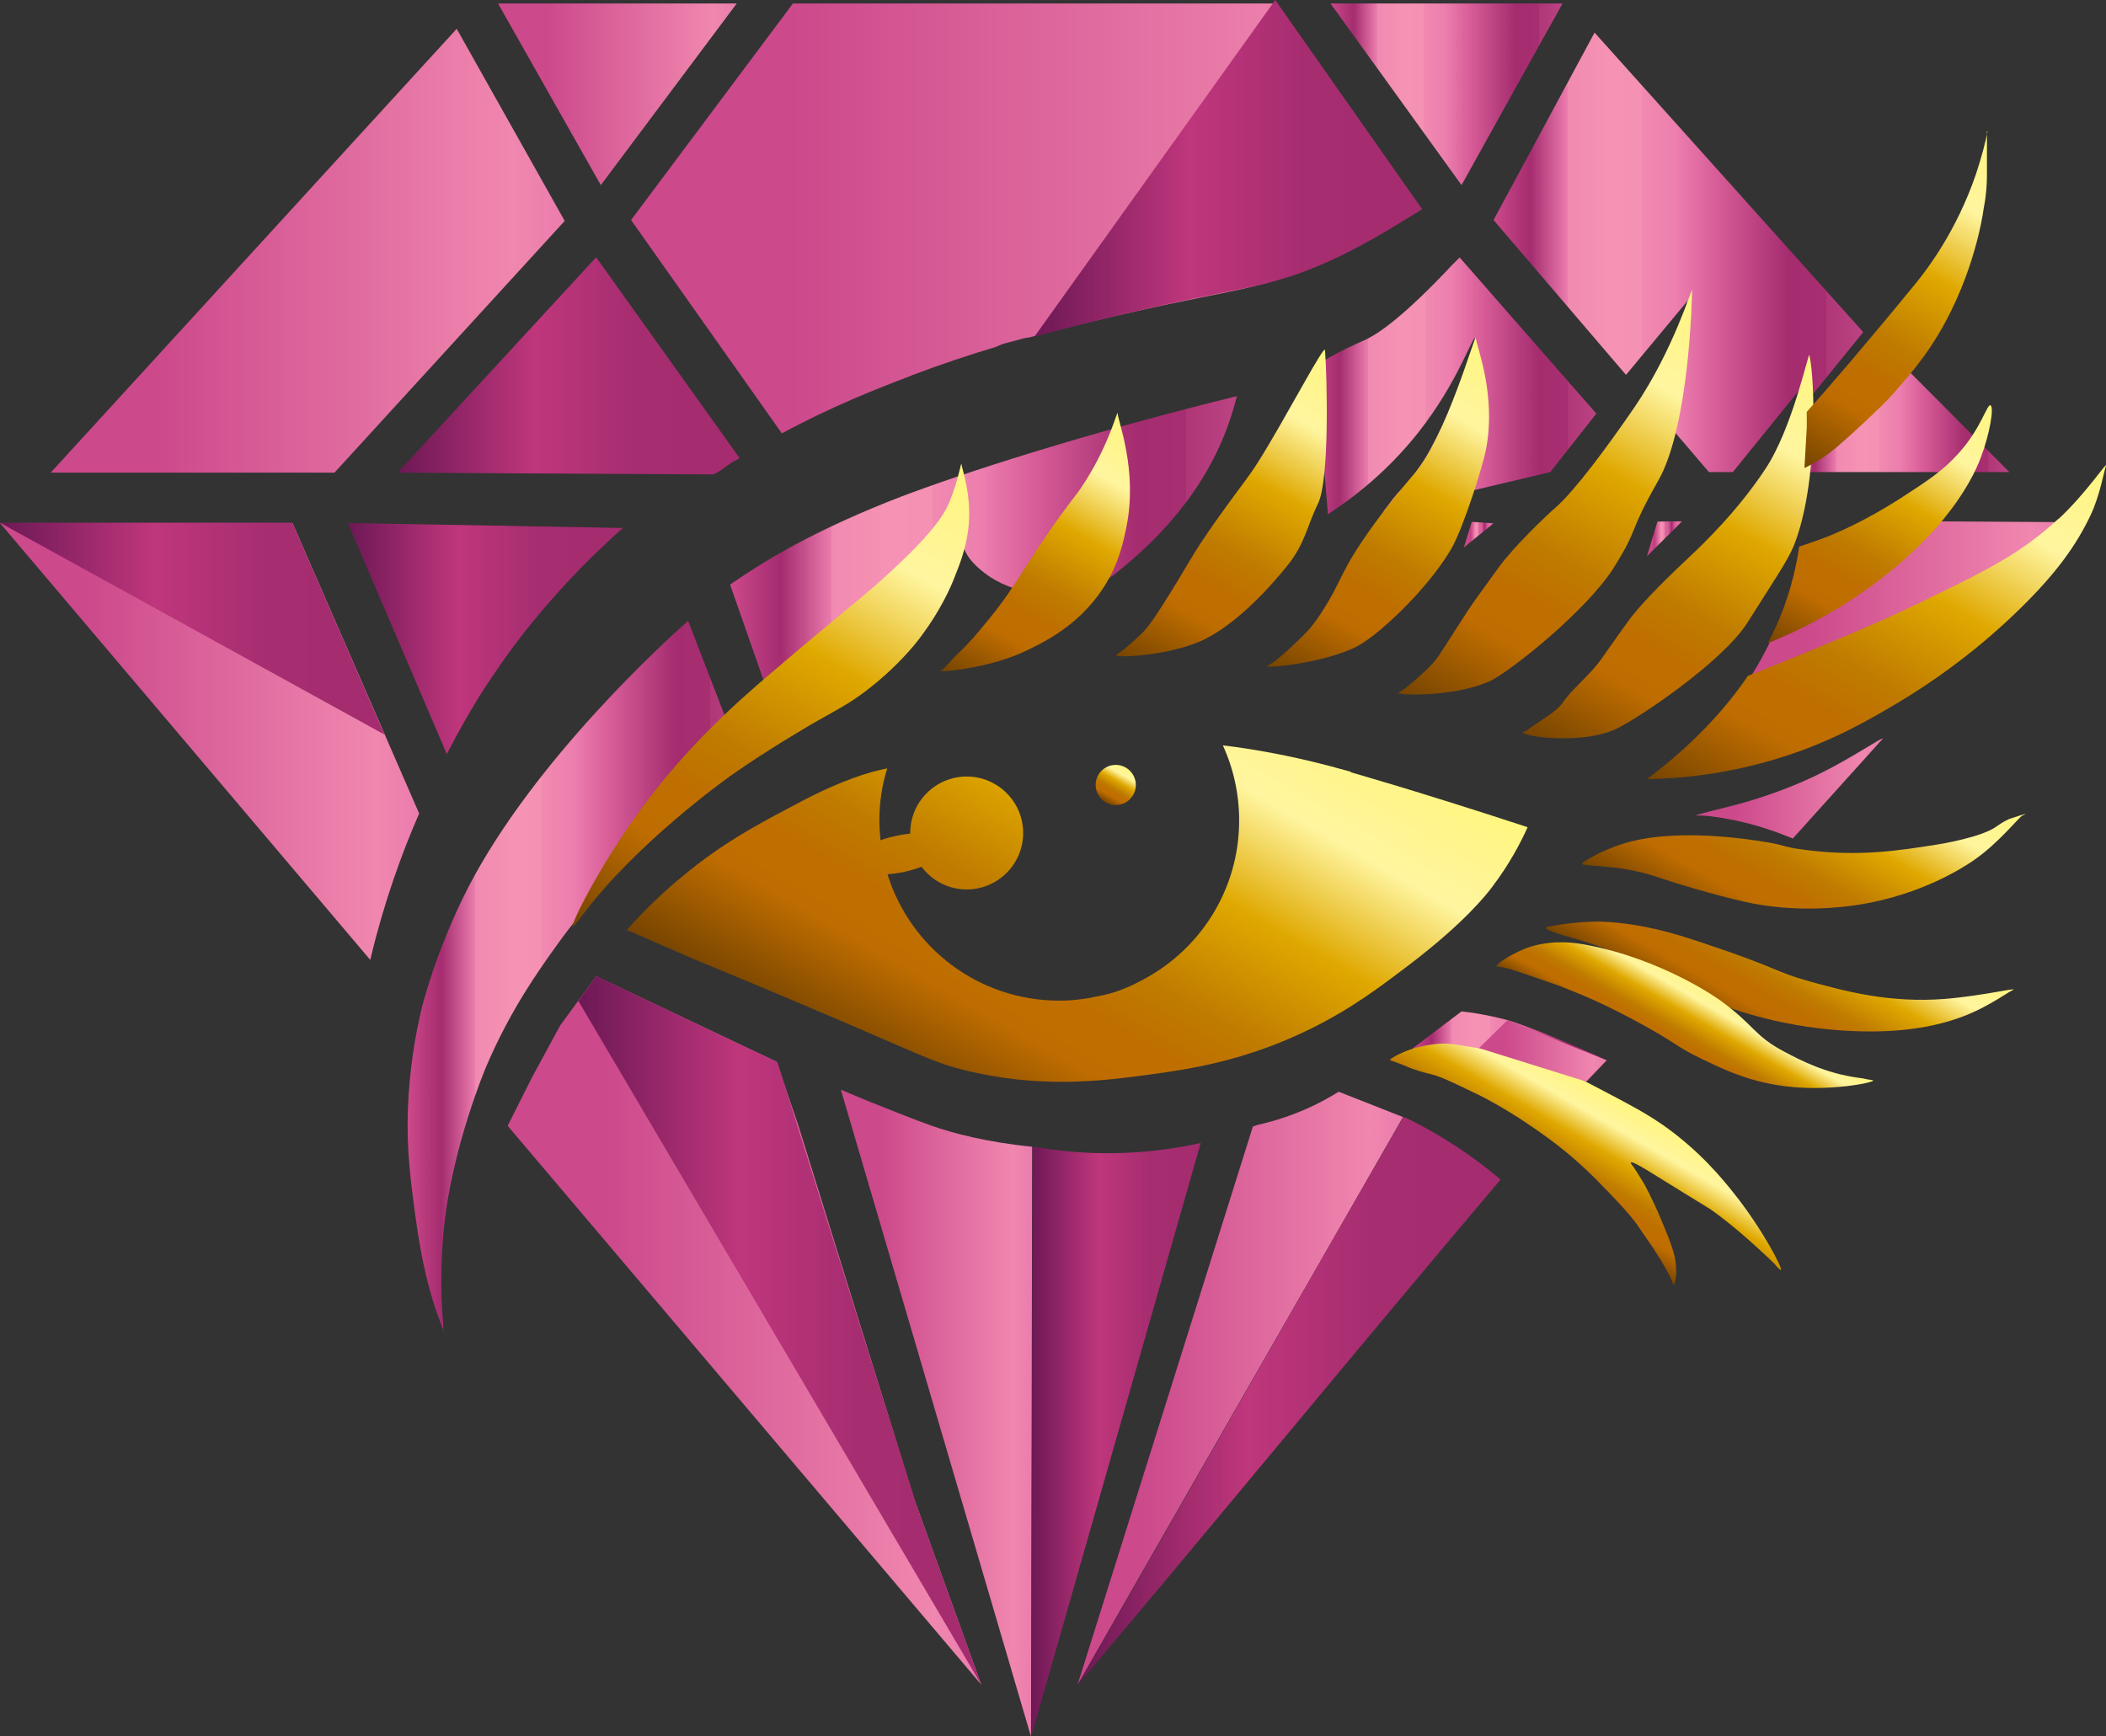 <?xml version="1.0" encoding="UTF-8"?> <svg xmlns="http://www.w3.org/2000/svg" xmlns:xlink="http://www.w3.org/1999/xlink" id="_Слой_2" data-name="Слой 2" viewBox="0 0 723.5 596.5"><rect x="0" y="0" width="723.5" height="596.5" fill="#333333" stroke="none"/><defs><style> .cls-1 { fill: url(#_Безымянный_градиент_429-5); } .cls-1, .cls-2, .cls-3, .cls-4, .cls-5, .cls-6, .cls-7, .cls-8, .cls-9, .cls-10, .cls-11, .cls-12, .cls-13, .cls-14, .cls-15, .cls-16, .cls-17, .cls-18, .cls-19, .cls-20, .cls-21, .cls-22, .cls-23, .cls-24, .cls-25, .cls-26, .cls-27, .cls-28, .cls-29, .cls-30, .cls-31, .cls-32, .cls-33, .cls-34, .cls-35, .cls-36, .cls-37, .cls-38, .cls-39, .cls-40, .cls-41 { stroke-width: 0px; } .cls-2 { fill: url(#_Безымянный_градиент_446-13); } .cls-3 { fill: url(#_Новый_образец_градиента_копия_2-4); } .cls-4 { fill: url(#_Новый_образец_градиента_копия_2-5); } .cls-5 { fill: url(#_Безымянный_градиент_429-8); } .cls-6 { fill: url(#_Безымянный_градиент_446-8); } .cls-7 { fill: url(#_Безымянный_градиент_414-4); } .cls-8 { fill: url(#_Безымянный_градиент_414-2); } .cls-9 { fill: url(#_Безымянный_градиент_446-10); } .cls-10 { fill: url(#_Безымянный_градиент_446); } .cls-11 { fill: url(#_Безымянный_градиент_429-6); } .cls-12 { fill: url(#_Безымянный_градиент_414); } .cls-13 { fill: url(#_Безымянный_градиент_446-3); } .cls-14 { fill: url(#_Новый_образец_градиента_копия_2-7); } .cls-15 { fill: url(#_Безымянный_градиент_414-7); } .cls-16 { fill: url(#_Безымянный_градиент_429-9); } .cls-17 { fill: url(#_Безымянный_градиент_429-3); } .cls-18 { fill: url(#_Новый_образец_градиента_копия_3); } .cls-19 { fill: url(#_Безымянный_градиент_446-2); } .cls-20 { fill: url(#_Безымянный_градиент_446-5); } .cls-21 { fill: url(#_Безымянный_градиент_429-4); } .cls-22 { fill: url(#_Безымянный_градиент_446-7); } .cls-23 { fill: url(#_Безымянный_градиент_429-2); } .cls-24 { fill: url(#_Новый_образец_градиента_копия_2-3); } .cls-25 { fill: url(#_Новый_образец_градиента_копия_3-2); } .cls-26 { fill: url(#_Безымянный_градиент_446-4); } .cls-27 { fill: url(#_Безымянный_градиент_429-10); } .cls-28 { fill: url(#_Безымянный_градиент_429-7); } .cls-29 { fill: url(#_Новый_образец_градиента_копия_2); } .cls-30 { fill: url(#_Безымянный_градиент_446-11); } .cls-31 { fill: url(#_Безымянный_градиент_446-14); } .cls-32 { fill: url(#_Безымянный_градиент_446-15); } .cls-33 { fill: url(#_Безымянный_градиент_414-3); } .cls-34 { fill: url(#_Безымянный_градиент_414-6); } .cls-35 { fill: url(#_Безымянный_градиент_429); } .cls-36 { fill: url(#_Безымянный_градиент_446-9); } .cls-37 { fill: url(#_Новый_образец_градиента_копия_2-2); } .cls-38 { fill: url(#_Новый_образец_градиента_копия_2-6); } .cls-39 { fill: url(#_Безымянный_градиент_414-5); } .cls-40 { fill: url(#_Безымянный_градиент_446-12); } .cls-41 { fill: url(#_Безымянный_градиент_446-6); } </style><linearGradient id="_Новый_образец_градиента_копия_2" data-name="Новый образец градиента копия 2" x1="457.1" y1="32.4" x2="536.8" y2="32.4" gradientUnits="userSpaceOnUse"><stop offset="0" stop-color="#cc498b"></stop><stop offset=".1" stop-color="#a42c6f"></stop><stop offset=".2" stop-color="#eb7cad"></stop><stop offset=".2" stop-color="#ec7ead"></stop><stop offset=".2" stop-color="#f18ab1"></stop><stop offset=".3" stop-color="#f591b3"></stop><stop offset=".3" stop-color="#f693b4"></stop><stop offset=".4" stop-color="#f591b3"></stop><stop offset=".4" stop-color="#f18ab1"></stop><stop offset=".5" stop-color="#ec7ead"></stop><stop offset=".5" stop-color="#eb7cad"></stop><stop offset=".6" stop-color="#d85d98"></stop><stop offset=".8" stop-color="#a42c6f"></stop><stop offset=".9" stop-color="#a62e71"></stop><stop offset=".9" stop-color="#af3677"></stop><stop offset="1" stop-color="#bd4483"></stop><stop offset="1" stop-color="#d25793"></stop><stop offset="1" stop-color="#d85d98"></stop></linearGradient><linearGradient id="_Безымянный_градиент_429" data-name="Безымянный градиент 429" x1="174.4" y1="457.1" x2="337.1" y2="457.1" gradientUnits="userSpaceOnUse"><stop offset=".2" stop-color="#cc498b"></stop><stop offset=".9" stop-color="#f087af"></stop><stop offset="1" stop-color="#eb7cad"></stop></linearGradient><linearGradient id="_Безымянный_градиент_429-2" data-name="Безымянный градиент 429" x1="288.9" y1="485.5" x2="354.7" y2="485.5" xlink:href="#_Безымянный_градиент_429"></linearGradient><linearGradient id="_Новый_образец_градиента_копия_2-2" data-name="Новый образец градиента копия 2" x1="140.1" y1="335.4" x2="255.4" y2="335.4" xlink:href="#_Новый_образец_градиента_копия_2"></linearGradient><linearGradient id="_Новый_образец_градиента_копия_2-3" data-name="Новый образец градиента копия 2" x1="485.2" y1="359.8" x2="551.9" y2="359.8" xlink:href="#_Новый_образец_градиента_копия_2"></linearGradient><linearGradient id="_Безымянный_градиент_414" data-name="Безымянный градиент 414" x1="354.2" y1="494.6" x2="412.4" y2="494.6" gradientUnits="userSpaceOnUse"><stop offset="0" stop-color="#6d1855"></stop><stop offset=".4" stop-color="#bf367c"></stop><stop offset=".7" stop-color="#a62d70"></stop><stop offset=".7" stop-color="#a62d70"></stop><stop offset=".9" stop-color="#a42c6f"></stop></linearGradient><linearGradient id="_Безымянный_градиент_446" data-name="Безымянный градиент 446" x1="534.2" y1="418.2" x2="557.4" y2="378" gradientUnits="userSpaceOnUse"><stop offset="0" stop-color="#764400"></stop><stop offset=".2" stop-color="#bf6d00"></stop><stop offset=".3" stop-color="#bf6f00"></stop><stop offset=".4" stop-color="#bf7b00"></stop><stop offset=".6" stop-color="#dfa800"></stop><stop offset=".8" stop-color="#fff59f"></stop><stop offset=".9" stop-color="#fff58f"></stop><stop offset="1" stop-color="#fff67f"></stop></linearGradient><linearGradient id="_Новый_образец_градиента_копия_2-4" data-name="Новый образец градиента копия 2" x1="450.4" y1="132.6" x2="548.3" y2="132.6" xlink:href="#_Новый_образец_градиента_копия_2"></linearGradient><linearGradient id="_Безымянный_градиент_446-2" data-name="Безымянный градиент 446" x1="324.1" y1="382.2" x2="416.9" y2="221.6" xlink:href="#_Безымянный_градиент_446"></linearGradient><linearGradient id="_Безымянный_градиент_446-3" data-name="Безымянный градиент 446" x1="379.9" y1="275.7" x2="386.8" y2="263.7" xlink:href="#_Безымянный_градиент_446"></linearGradient><linearGradient id="_Новый_образец_градиента_копия_2-5" data-name="Новый образец градиента копия 2" x1="513.1" y1="86.7" x2="640.1" y2="86.7" xlink:href="#_Новый_образец_градиента_копия_2"></linearGradient><linearGradient id="_Новый_образец_градиента_копия_2-6" data-name="Новый образец градиента копия 2" x1="250.9" y1="186.6" x2="424.9" y2="186.6" xlink:href="#_Новый_образец_градиента_копия_2"></linearGradient><linearGradient id="_Новый_образец_градиента_копия_2-7" data-name="Новый образец градиента копия 2" x1="615.9" y1="139.3" x2="690.3" y2="139.3" xlink:href="#_Новый_образец_градиента_копия_2"></linearGradient><linearGradient id="_Безымянный_градиент_429-3" data-name="Безымянный градиент 429" x1="598.6" y1="207.8" x2="708.6" y2="207.8" xlink:href="#_Безымянный_градиент_429"></linearGradient><linearGradient id="_Безымянный_градиент_446-4" data-name="Безымянный градиент 446" x1="544.3" y1="264" x2="625.2" y2="124" xlink:href="#_Безымянный_градиент_446"></linearGradient><linearGradient id="_Безымянный_градиент_446-5" data-name="Безымянный градиент 446" x1="623.3" y1="162.8" x2="689.1" y2="48.8" xlink:href="#_Безымянный_градиент_446"></linearGradient><linearGradient id="_Безымянный_градиент_446-6" data-name="Безымянный градиент 446" x1="219.8" y1="331.7" x2="322" y2="154.6" xlink:href="#_Безымянный_градиент_446"></linearGradient><linearGradient id="_Безымянный_градиент_446-7" data-name="Безымянный градиент 446" x1="338" y1="238.9" x2="391.5" y2="146.2" xlink:href="#_Безымянный_градиент_446"></linearGradient><linearGradient id="_Безымянный_градиент_446-8" data-name="Безымянный градиент 446" x1="398.8" y1="234.1" x2="462.2" y2="124.2" xlink:href="#_Безымянный_градиент_446"></linearGradient><linearGradient id="_Безымянный_градиент_446-9" data-name="Безымянный градиент 446" x1="450.2" y1="237.5" x2="517" y2="121.8" xlink:href="#_Безымянный_градиент_446"></linearGradient><linearGradient id="_Безымянный_градиент_446-10" data-name="Безымянный градиент 446" x1="498.7" y1="248.7" x2="583.9" y2="101.2" xlink:href="#_Безымянный_градиент_446"></linearGradient><linearGradient id="_Безымянный_градиент_446-11" data-name="Безымянный градиент 446" x1="618.1" y1="227.2" x2="672.6" y2="132.7" xlink:href="#_Безымянный_градиент_446"></linearGradient><linearGradient id="_Безымянный_градиент_446-12" data-name="Безымянный градиент 446" x1="603.4" y1="289.4" x2="689.6" y2="140.2" xlink:href="#_Безымянный_градиент_446"></linearGradient><linearGradient id="_Безымянный_градиент_446-13" data-name="Безымянный градиент 446" x1="596.9" y1="327.7" x2="642.4" y2="248.9" xlink:href="#_Безымянный_градиент_446"></linearGradient><linearGradient id="_Безымянный_градиент_446-14" data-name="Безымянный градиент 446" x1="595.9" y1="356.5" x2="627" y2="302.6" xlink:href="#_Безымянный_градиент_446"></linearGradient><linearGradient id="_Безымянный_градиент_446-15" data-name="Безымянный градиент 446" x1="571.1" y1="364.9" x2="586.5" y2="338.2" xlink:href="#_Безымянный_градиент_446"></linearGradient><linearGradient id="_Новый_образец_градиента_копия_3" data-name="Новый образец градиента копия 3" x1="502.9" y1="183.7" x2="513.1" y2="183.7" gradientUnits="userSpaceOnUse"><stop offset="0" stop-color="#e570a8"></stop><stop offset="0" stop-color="#d45594"></stop><stop offset="0" stop-color="#cc498b"></stop><stop offset=".2" stop-color="#ca4789"></stop><stop offset=".2" stop-color="#c64084"></stop><stop offset=".2" stop-color="#bf367c"></stop><stop offset=".3" stop-color="#d86196"></stop><stop offset=".4" stop-color="#f693b4"></stop><stop offset=".5" stop-color="#ed84ac"></stop><stop offset=".5" stop-color="#dd679d"></stop><stop offset=".6" stop-color="#d85d98"></stop><stop offset=".7" stop-color="#a42c6f"></stop><stop offset=".8" stop-color="#d85d98"></stop><stop offset=".9" stop-color="#e570a8"></stop><stop offset="1" stop-color="#cc498b"></stop></linearGradient><linearGradient id="_Новый_образец_градиента_копия_3-2" data-name="Новый образец градиента копия 3" x1="565.8" y1="185.1" x2="577.9" y2="185.1" xlink:href="#_Новый_образец_градиента_копия_3"></linearGradient><linearGradient id="_Безымянный_градиент_429-4" data-name="Безымянный градиент 429" x1="370.3" y1="476.9" x2="482.1" y2="476.9" xlink:href="#_Безымянный_градиент_429"></linearGradient><linearGradient id="_Безымянный_градиент_414-2" data-name="Безымянный градиент 414" x1="370.3" y1="481.3" x2="515.4" y2="481.3" xlink:href="#_Безымянный_градиент_414"></linearGradient><linearGradient id="_Безымянный_градиент_429-5" data-name="Безымянный градиент 429" x1="17.4" y1="86.2" x2="194" y2="86.2" xlink:href="#_Безымянный_градиент_429"></linearGradient><linearGradient id="_Безымянный_градиент_414-3" data-name="Безымянный градиент 414" x1="136.6" y1="125.7" x2="254.1" y2="125.7" xlink:href="#_Безымянный_градиент_414"></linearGradient><linearGradient id="_Безымянный_градиент_429-6" data-name="Безымянный градиент 429" x1="171.1" y1="32.4" x2="253.1" y2="32.4" xlink:href="#_Безымянный_градиент_429"></linearGradient><linearGradient id="_Безымянный_градиент_414-4" data-name="Безымянный градиент 414" x1="198.7" y1="457.1" x2="337.1" y2="457.1" xlink:href="#_Безымянный_градиент_414"></linearGradient><linearGradient id="_Безымянный_градиент_429-7" data-name="Безымянный градиент 429" x1="508.1" y1="361.1" x2="551.9" y2="361.1" xlink:href="#_Безымянный_градиент_429"></linearGradient><linearGradient id="_Безымянный_градиент_429-8" data-name="Безымянный градиент 429" x1="582.7" y1="270.9" x2="646.9" y2="270.9" xlink:href="#_Безымянный_градиент_429"></linearGradient><linearGradient id="_Безымянный_градиент_429-9" data-name="Безымянный градиент 429" x1="0" y1="254.7" x2="143.9" y2="254.7" xlink:href="#_Безымянный_градиент_429"></linearGradient><linearGradient id="_Безымянный_градиент_414-5" data-name="Безымянный градиент 414" x1="0" y1="216" x2="132.1" y2="216" xlink:href="#_Безымянный_градиент_414"></linearGradient><linearGradient id="_Безымянный_градиент_414-6" data-name="Безымянный градиент 414" x1="119.6" y1="219.3" x2="214" y2="219.3" xlink:href="#_Безымянный_градиент_414"></linearGradient><linearGradient id="_Безымянный_градиент_429-10" data-name="Безымянный градиент 429" x1="216.9" y1="75" x2="486.7" y2="75" xlink:href="#_Безымянный_градиент_429"></linearGradient><linearGradient id="_Безымянный_градиент_414-7" data-name="Безымянный градиент 414" x1="355.5" y1="57.8" x2="488.4" y2="57.8" xlink:href="#_Безымянный_градиент_414"></linearGradient></defs><g id="_Слой_1-2" data-name="Слой 1"><g><polyline class="cls-29" points="457.1 1.2 502.1 63.6 536.8 1.2"></polyline><polygon class="cls-35" points="174.4 386.8 337.1 578.8 314.1 515.1 274.3 386.8 266.8 364.8 204.8 335.4 192.4 352.4 182.8 370.1 174.4 386.8"></polygon><path class="cls-23" d="m288.9,374.4c2.1.9,5.2,2.2,8.8,3.7,7.2,2.9,17,6.8,22.4,8.7,7.2,2.5,18.5,5.6,34.5,7.2-.1,67.6-.3,135.1-.4,202.7l-65.3-222.2Z"></path><path class="cls-37" d="m152.5,457.5c-.8-2.1-2-5.1-3.2-8.8-1.9-5.9-4.4-14.8-6.5-30.2-1.7-12.6-3.1-22.7-2.7-36.7.5-14.6,2.7-26.8,4.8-35.5,0,0,4.9-20,16-41.5,22.6-43.6,67.6-84.5,75.5-91.5,6.3,16.3,12.6,32.6,18.8,48.8-4.2,3.2-9.9,7.7-16.6,13.3-7.4,6.2-15,12.5-23.1,20.7-3.7,3.7-13.7,14-24.4,28.9-6.2,8.7-15.7,21.9-24,41.3,0,0-12,28-14.7,56.7-1.1,11.7-.7,23.1-.7,23.1.1,2.8.3,5.2.4,6.9l.2,2.8v1.7Z"></path><path class="cls-24" d="m485.2,360.3c5.6-4.3,11.2-8.5,16.9-12.8,3,.3,8.5,1.1,15.1,2.8,0,0,9.4,2.4,34.8,14-2.5,2.6-4.9,5.2-7.4,7.8"></path><path class="cls-12" d="m354.7,393.9c1.2.2,2.5.4,3.7.6,19.1,3,37.3,1.9,54.1-1.8l-58.2,203.8"></path><path class="cls-10" d="m477.3,364.2c1.8-1.5,6.3-3.6,10.3-4.5,6.9-1.6,9.9-1.3,15.1-.4,13,2.1,19.8,3.1,29.8,6.9,7,2.6,11.9,5.2,19.3,9.1,8.2,4.3,13.5,7.1,19.6,11.3,12.6,8.9,20.3,18.4,24.2,23.3,9.9,12.4,16.9,26,16.2,26.4-.2.2-1.3-1-2.2-2.1-1.5-1.5-3.7-3.5-6.3-5.9-3.3-3-8-7.2-14.4-11.9-2.5-1.8-1.4-.9-21.2-13.2-2.6-1.6-7-4.3-7.4-3.8-.2.2.3.9.8,1.4.9,1.4,2.2,3.4,3.7,5.9.5,1,2.7,4.8,5.9,12.4,2.2,5.3,3.3,7.9,4.2,11.1,1.8,6.2.6,11.1,0,11.3-.2,0-.3-3.4-10.5-17.8-2-2.8-2.2-4.4-15.3-17.7-8.1-8.2-14.7-13.4-24.3-19.9-9.2-6.2-16.8-10-19.7-11.3-7.1-3.4-10.6-5.1-14.2-5.9-1.1-.3-4.4-1-8.4-2.8-1.4-.6-4.4-1.6-5.2-2Z"></path><path class="cls-3" d="m501.4,88.5l-2.3,2.3c-16.8,17.9-25.6,24-30.6,26.2-1.3.6-8.4,3.5-17,8.9-1.1.7-.6,1.3-1.2,1.7l2.4,45c1-3.4,1.7-7.5,2.2-11.7l1.3,15.8c8.6-5.6,20.4-14.6,31.2-28.3,13.6-17.3,18.3-32.8,19.5-32.3,1.3.6-5.3,18.9-15.2,37.7-4.5,8.7-11.5,15.6-11.5,15.6-2,2.3-3.6,4.7-5,6.4l57.4-13.6,15.8-20.1c-15.6-17.9-31.3-35.7-46.9-53.6Z"></path><path class="cls-19" d="m464.2,265.2c-8.6-2.4-19.8-5.4-34.7-7.8-3.7-.6-6.8-1-9.4-1.3,3.6,7.8,5.6,16.6,5.6,25.8,0,24.2-13.9,45.1-34.2,55.3-2.2,1.2-4.7,2.3-7.5,3.3-2.2.8-4.3,1.3-6.4,1.7-4.4,1-9,1.6-13.7,1.6-27.7,0-51.2-18.2-59-43.4,1.8-.2,3.6-.4,5.6-.8,2.2-.5,4.3-1.1,6.1-1.8,3.5,4.7,9.1,7.8,15.5,7.8,10.7,0,19.4-8.7,19.4-19.4s-8.7-19.4-19.4-19.4-19.4,8.7-19.4,19.4,0,.1,0,.2c-1.6.2-3.2.4-4.9.8-1.9.4-3.7.9-5.3,1.5-.2-2.2-.4-4.4-.4-6.7,0-6.3.9-12.3,2.7-18-5.9,1.1-15.8,4.1-29.8,11.5-12.4,6.5-22.1,11.7-32.1,19-5.1,3.7-8.8,6.9-10.4,8.2-7.3,6.2-13,12.2-17.2,16.8l23,10c24.1,9.9,44.2,18.5,59.3,25,21.1,9.1,24.8,10.9,33,13,26.2,6.6,47.5,4,64.3,1.7,13.3-1.8,32.8-4.6,55.3-15.7,14.2-7,23.9-14.4,34.3-22.3,18.7-14.3,26.1-23.8,28-26.3,6-7.9,9.9-15.3,12.3-20.7-39.4-12.9-60.9-18.9-60.9-18.9Z"></path><circle class="cls-13" cx="383.3" cy="269.7" r="6.9"></circle><polygon class="cls-4" points="547.8 11.2 513.1 75.6 558.6 128.8 579.8 103.3 571.3 140.3 569.3 141.4 587.1 162.2 595.3 162.2 620.1 131.6 622.9 135.3 640.1 114.1 547.8 11.2"></polygon><path class="cls-38" d="m250.9,200.8c2.6-1.8,5.3-3.6,8-5.3,7.3-4.7,23.5-14.4,50.5-24.8,21.6-8.2,62.1-21.4,115.5-34.6-.4,1.5-.7,2.9-1.2,4.4-7.2,24.8-23.7,43.5-41.2,57.1-.8.6-1.6,1.1-2.4,1.5-15.4,8.9-32.7,4.8-41.7-2.1s-8.2-11.4-8.8-20.8l-66.1,60.9-12.7-36.3Z"></path><polygon class="cls-14" points="621.9 162.2 690.3 162.2 644.7 116.4 623.1 138.8 619.9 142.4 615.9 160.7 621.9 162.2"></polygon><path class="cls-17" d="m618.8,188.2c-.1,3.9-1.3,6.5-1.8,8.6-3.8,15.2-12.7,32.4-17.8,38.7-.3.4-.2.8-.6.9-2.7.9,75.8-20.3,93.1-36.9,9.4-9,16.4-19.4,16.4-19.4.2-.3.4-.6.5-.7l-46.2-.3-36.3,8.7-7.3.3Z"></path><path class="cls-26" d="m523.6,251.4c.9-.3,0,0,7.1-4.7s4.8-4.6,10.3-10.2c10.3-10.5,6.1-6.2,18.6-23.4q5.1-7,20.2-21.2c6.1-5.7,17.3-16.6,26.7-30.8s14.8-40.3,15.1-39.1c2,8.5,3,44.8-5.4,65.6-2.1,5.1-6.8,11.9-15.8,26.2-8.6,13.7-38,33.3-45.3,36.7-12.9,5.9-35,2-31.6.9Z"></path><path class="cls-20" d="m682.8,45.2c-.7,3.6-2,8.7-4,14.7-6.7,19.6-16.9,32.8-20.3,37-15.5,19-31,37.1-37.8,44.6v5.4s-.8,13.9-.8,13.9c0,0,4.3-1.9,8.9-5.4s18.5-16.5,21.4-19.9c4.7-5.5,11.3-12.4,17.7-24.1,6.2-11.3,9.4-21.5,11.2-28.3,1.2-4.6,2-8.6,2.4-11.6.3-1.4.5-2.9.7-4.5.3-2.6.4-5,.4-7.2,0-4.9,0-9.8,0-14.7Z"></path><path class="cls-41" d="m330.3,159.5c-.1-1.2-1,5.3-3.9,12.4-1.2,3.1-3.7,8.6-16.9,21.2-8.1,7.8-14.3,12.7-20.9,18.2,0,0-12.9,10.7-24.7,20.8-9.9,8.5-27.9,24.1-44.2,46.6-13.8,18.9-23.8,39.2-23,39.7.3.2,2.3-2.6,3.5-4.1,18.6-24.8,49.3-46.7,51-47.9,12-8.5,26.5-16.9,27.8-17.7,9.1-5.2,12.2-6.6,18.2-11.1,11.1-8.4,17.6-16.7,19.4-19.2,6.5-8.7,10-16.6,11.3-20,1.7-4.3,3.8-9.4,4.7-16.3,1.5-11.4-2.2-21.3-2.3-22.6Z"></path><path class="cls-22" d="m323.6,230.1c.9-.3,1.9-2.1,6.4-6.4,3.4-3.3,5.6-5.9,10-11.3,9.6-11.8,12.2-18.6,24.7-35.8,5.1-7,5.6-7.1,8.2-11.3,8.8-13.9,11.1-25.4,11.1-23.1s6.9,19.3,3,38.7c-1.1,5.4-2.5,11.9-6.8,19.2-8.5,14.4-21.5,20.6-28.8,24-12.9,5.9-31.3,7.3-27.9,6.1Z"></path><path class="cls-6" d="m383.6,224.8c.9-.3,3.7-2.5,8.3-6.8,3.4-3.3,6.5-8.5,10.2-14.4,8-12.8,7.4-13.4,19.9-30.6,5.1-7,7.7-10.2,10.3-14.4,8.8-13.9,22.7-40.6,22.9-38.3.7,9.4,1.6,44.5-2.4,52.7s-4.4,13.7-10.6,21.4c-11.7,14.5-21.9,22.2-29.1,25.6-12.9,5.9-32.8,6.1-29.3,4.9Z"></path><path class="cls-36" d="m435.6,228.6c.9-.3,3.6-2.1,8.1-6.4,3.4-3.3,6.2-5.5,10-11.3,8.1-12.4,6-13.8,18.5-31,5.1-7,10.2-13.1,13.5-16.9,11-12.4,21.3-49.2,21.3-46.9s7.3,19.4,3.4,38.8c-1.1,5.4-7.6,26.4-11.9,33.8-8.5,14.4-26,30.6-33.3,33.9-12.9,5.9-33,7.2-29.5,6.1Z"></path><path class="cls-9" d="m480.6,237.8c.9-.3,3.1-1.8,8.1-6.4s5.2-5.6,9-11.4c8.1-12.4,4.7-7.9,17.2-25.1,5.1-7,15.9-17.4,19.7-20.7,6.3-5.5,17.4-20.4,27-34.4,13.4-19.7,19.7-41.4,19.7-40.1,0,2.1-.9,46.6-11.6,65.4s-6.4,15.8-15.4,30.1-35.2,35.4-42.4,38.8c-12.9,5.9-34.6,4.9-31.2,3.8Z"></path><path class="cls-30" d="m683.9,139.2c-1.3-.5-3.2,7.9-11.1,16.6-5.6,6.2-10.8,9.5-20.2,15.6-12.2,7.8-21.5,11.6-24.1,12.7-4.1,1.6-7.7,2.8-10.4,3.7-.3,2.2-.7,4.5-1.2,6.7-2,9.6-5.3,18.4-9.6,26.5,14.7-5.9,26-12.8,33.7-18.3,14.8-10.5,23.2-20.2,25.4-22.8,9.2-10.9,12.6-18.8,14.1-22.7,3.2-8.5,4.6-17.5,3.3-17.9Z"></path><path class="cls-40" d="m707.1,178.3c-13,12-24.8,17.8-48,29-14.8,7.1-28.7,12.8-45.8,19.8-5.2,2.1-9.6,3.9-12.8,5.1-10.1,14.9-23,26.7-34.7,35.5,11.3-.2,27.3-1.6,45.6-7.3,18.3-5.7,30.9-13.2,41.2-19.3,8.6-5.2,24.4-15.4,41.2-31.8,12.7-12.4,19.6-22.1,24.5-32.5,3.1-6.6,4.6-15.2,5.2-16.8.6-1.8-7,9.7-16.3,18.3Z"></path><path class="cls-2" d="m543.9,296.4c-2.4,1.4,6.8.5,18,2.9,5.1,1.1,6.8,1.9,14.1,4.2,0,0,12.2,3.8,23.2,6.3,18.2,4.1,34.5,1.8,39.7,1,21.5-3.5,35.7-12.9,38.7-14.9,9-6.1,16-15.2,17.2-15.7,3.9-1.7-4.2,1.1-4.6,1.2-2.4,1.1-3.9,2.3-4.1,2.4-5,3.9-20.2,6.3-20.2,6.3-13.8,2.2-27.3,4.3-45.8,1.9-8.6-1.1-6.2-1.7-16.7-3.2-24.4-3.6-38-.9-42.2.1-9,2.1-15.8,6.4-17.3,7.3Z"></path><path class="cls-31" d="m532.1,318.4c1.9-.5,11.5-2.1,19.3-1.7,13.2.8,23.4,3.8,34.3,7.5,26.3,8.8,23.2,9.4,36,13,12.3,3.4,27.5,7.5,46.5,6,13.4-1.1,25.7-4.2,23.2-3s-10,7-20.7,10.3c-5.7,1.8-16.3,4.4-33,3.8-24.2-.8-42.5-7.5-48-9.7-19.5-7.6-20.7-13-43.5-20.5-6.9-2.3-18.1-4.8-14.2-5.8Z"></path><path class="cls-32" d="m514.4,332.1c4,.4,6.3,1.5,18.7,5.7,2.1.7,3.5,1.2,5.8,2.2,9.3,3.6,16.5,7.3,21.2,9.8,16.6,8.8,15.2,9.6,24.5,14,7.2,3.5,15,7.2,25.8,9,17.1,2.9,35.8-1.3,32.8-1.7s-2.1-.5-4.8-.8c-11.5-1.6-19.8-6-25.5-9-10.5-5.6-9.9-8.8-21.8-17.5,0,0-19.5-14.3-46.8-19.3-3-.5-10.1-1.7-18.3.7-5.4,1.6-13.7,6.8-11.5,7Z"></path><polygon class="cls-18" points="505.6 179.3 502.9 188.1 513.1 179.8 505.6 179.3"></polygon><polyline class="cls-25" points="569.4 179.2 565.8 191.1 577.9 179.1"></polyline><path class="cls-21" d="m430.4,387.1l-60.2,191.7,111.8-195-22.1-8.7c-.7.4-1.3.8-2,1.2-8.6,5.1-17.4,8.3-25.9,10.2l-1.7.6Z"></path><path class="cls-8" d="m482.1,383.8h0c-36.8,63.7-75,131.3-111.8,195,47.9-56.6,97.2-116.9,145.2-173.5-.3-.3-.7-.6-1-.9-8.8-7.3-19-14.2-31-20.1"></path><polygon class="cls-1" points="17.4 162.4 156.9 9.9 194 75.9 114.9 162.4 17.4 162.4"></polygon><polyline class="cls-33" points="136.6 162.4 204.8 88.4 254.1 157.4 251.4 158.9 250.1 159.8 248.7 160.8 247.6 161.6 246.8 162.1 245.5 162.8 245.2 163"></polyline><polyline class="cls-11" points="171.1 1.2 206.4 63.6 253.1 1.2"></polyline><polygon class="cls-7" points="198.7 343.9 337.1 578.8 315 517.6 267.1 365 204.8 335.4 198.7 343.9"></polygon><polygon class="cls-28" points="508.1 360.1 517.9 350.5 551.9 364.3 544.9 371.6 508.1 360.1"></polygon><path class="cls-5" d="m646.9,253.7c0,.1-.7.8-.9,1l-30.1,33.4s-7-3-14.6-5c-6.4-1.7-14.9-3.1-18.1-2.9-.1,0-.6,0-.6,0,0-.3,8.7-2.4,12.6-3.4,3.2-.8,16.5-4.3,30.2-11.1,11.5-5.7,21-12.4,21.4-11.9Z"></path><path class="cls-16" d="m127.6,328.1c4.5-18.5,10.4-34.9,16.4-48.6l-43.5-99.8H0l127.2,150.1c.1-.6.3-1.1.4-1.7Z"></path><polygon class="cls-39" points="0 179.6 132.1 252.4 100.4 179.6 0 179.6"></polygon><path class="cls-34" d="m171.8,228.5c6.4-9.2,20.3-27.7,42.2-47.1l-94.5-1.7,34,79.4c7.8-15.3,14.9-25.8,18.3-30.5Z"></path><path class="cls-27" d="m313.1,129c9.8-3.7,19.6-7,29-9.8l2.3-1,7.5-2,1.8-.3c14.4-3.9,27.3-6.9,37.2-9.1,32.7-7.4,41.7-7.1,61.3-16,15.8-7.2,27.1-15.2,34.5-19.3L437.4,1.2h-165l-55.6,74.4,51.8,73.3c17.4-9.4,32.8-15.4,44.4-19.8Z"></path><path class="cls-15" d="m395.1,105.8c21-4.8,32.3-6.3,42.8-9.2,2.4-.7,4.9-1.5,7.4-2.3,3.5-1.2,7.1-2.7,11.2-4.5,14.1-6.4,24.7-13.5,32.1-17.9L438.1,0l-82.6,115.5c.2,0,.3,0,.5,0,15.2-4.2,28.8-7.3,39.1-9.7Z"></path></g></g></svg> 